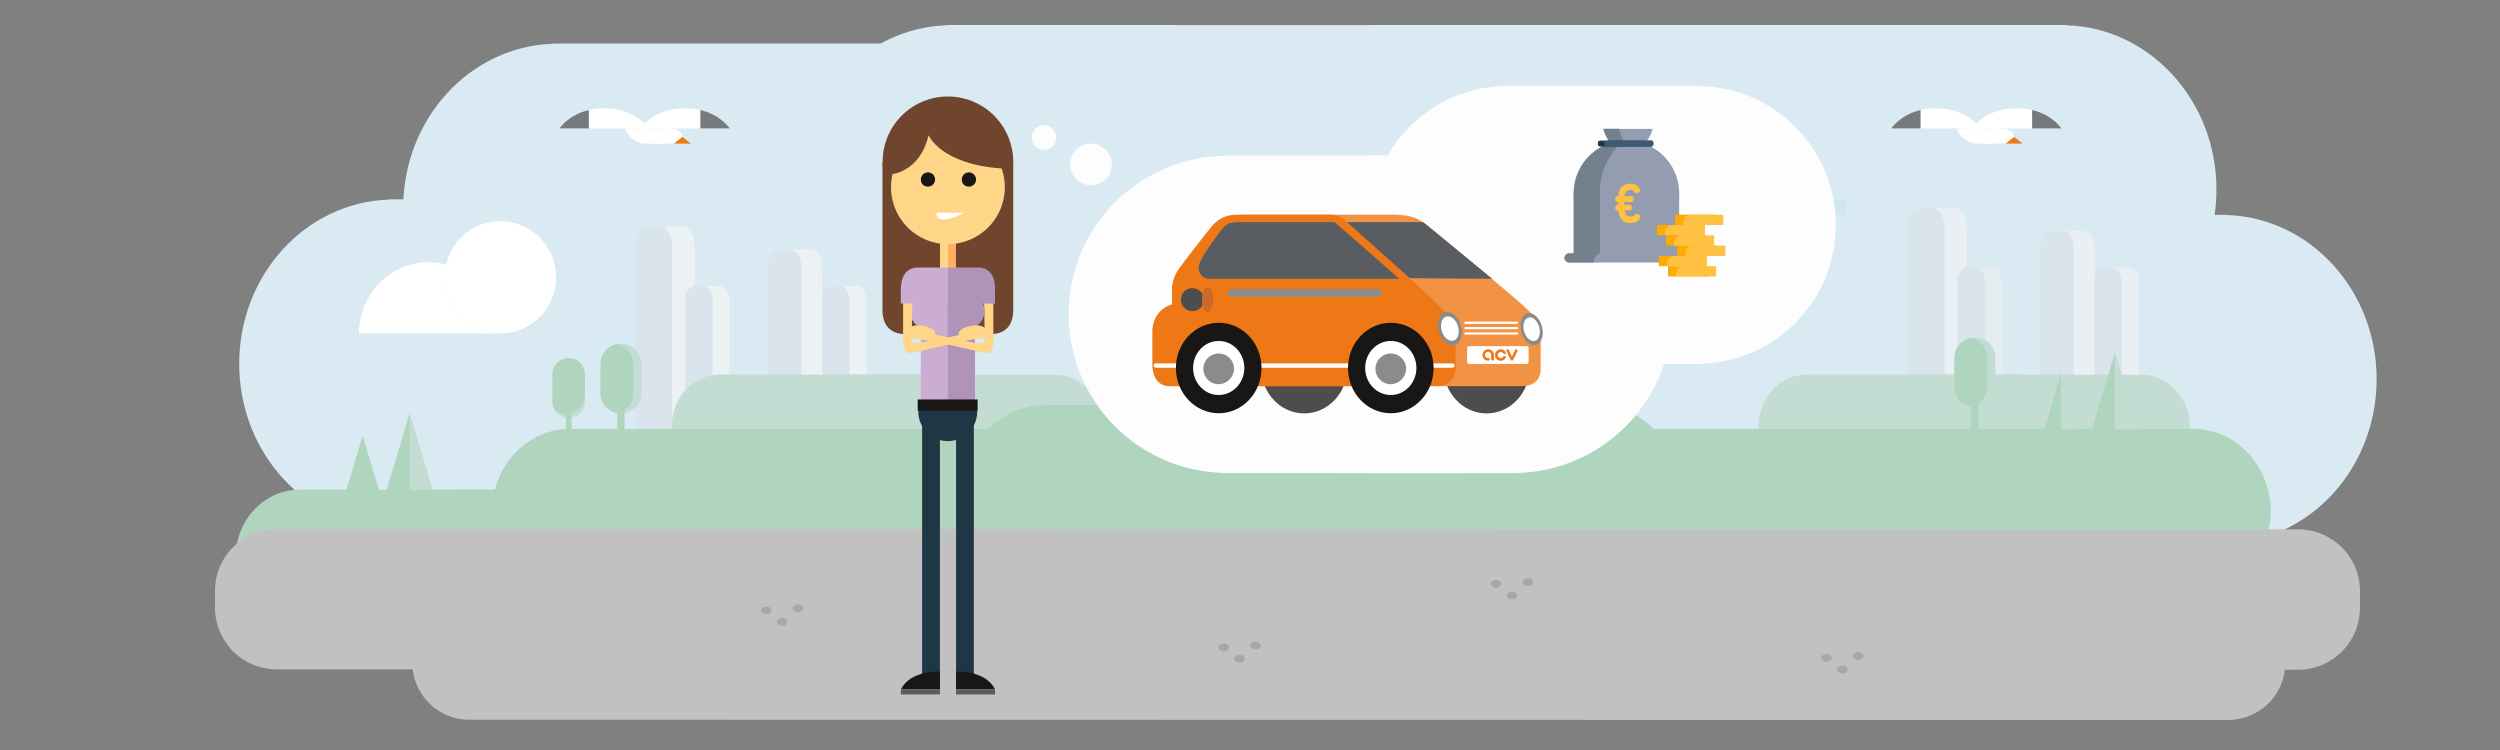 <svg id="Ebene_1" data-name="Ebene 1" xmlns="http://www.w3.org/2000/svg" xmlns:xlink="http://www.w3.org/1999/xlink" viewBox="0 0 1000 300"><rect x="0" y="0" width="1000" height="300" fill="#808080" stroke="none"/><defs><style>.cls-1{fill:none;}.cls-2{clip-path:url(#clip-path);}.cls-3{fill:#daeaf2;}.cls-4{fill:#d1e5ee;}.cls-5{fill:#ecf1f3;}.cls-6{fill:#dae4ec;}.cls-7{fill:#e9eff2;}.cls-8{fill:#e4ecef;}.cls-9{fill:#c3ddd3;}.cls-10{fill:#fff;}.cls-11{fill:#afd5be;}.cls-12{fill:#c1c1c1;}.cls-13{fill:#a7a7a7;}.cls-14{clip-path:url(#clip-path-3);}.cls-15{clip-path:url(#clip-path-5);}.cls-16{clip-path:url(#clip-path-7);}.cls-17{fill:#757a7d;}.cls-18{fill:#ee7815;}.cls-19{fill:#70452e;}.cls-20{fill:#caadd1;}.cls-21{fill:#af93b8;}.cls-22{fill:#ffaf65;}.cls-23{fill:#ffd588;}.cls-24{fill:#181716;}.cls-25{fill:#1f3645;}.cls-26{fill:#595c61;}.cls-27{fill:#fdfdfd;}.cls-28{fill:#939daf;}.cls-29{fill:#73808e;}.cls-30{fill:#3d5973;}.cls-31{fill:#ffc141;}.cls-32{fill:#fa0;}.cls-33{fill:#4d4d4d;}.cls-34{fill:#f19244;}.cls-35{fill:#8b8b8b;}.cls-36{fill:#cb6926;}</style><clipPath id="clip-path"><rect class="cls-1" x="85.96" y="10" width="864.65" height="278"/></clipPath><clipPath id="clip-path-3"><path class="cls-1" d="M240.22,144.94h0v13h0a8.18,8.18,0,0,0,16.3,0h0v-13h0a8.19,8.19,0,0,0-16.31,0"/></clipPath><clipPath id="clip-path-5"><path class="cls-1" d="M781.8,142.47h0v13h0a8.18,8.18,0,0,0,16.3,0h0v-13h0a8.18,8.18,0,0,0-16.3,0"/></clipPath><clipPath id="clip-path-7"><path class="cls-1" d="M221,149.74h0v10.85h0a6.5,6.5,0,0,0,13,0h0V149.74h0a6.5,6.5,0,0,0-13,0"/></clipPath></defs><title>RZ_180613_ACV_Illustrationen_01</title><g class="cls-2"><path class="cls-3" d="M657.86,141.62l0-131.58L378.93,10v.09c-33.3,1-60,30-60,65.69s26.72,64.69,60,65.7v.1Z"/><path class="cls-3" d="M547.58,10l0,131.58,279,0v-.09c33.3-1,60-30,60-65.69s-26.72-64.69-60-65.7v-.1Z"/><path class="cls-4" d="M738.23,211.43l0-131.58-278.95,0v.09c-33.3,1-60,30-60,65.69s26.72,64.69,60,65.7v.1Z"/><path class="cls-3" d="M611.65,85.87l0,131.58,279,0v-.1c33.3-1,60-30,60-65.68S923.9,87,890.6,86v-.09Z"/><path class="cls-3" d="M500.27,149l0-131.58-279,0v.09c-33.3,1-60,30-60,65.69s26.72,64.7,60,65.7v.1Z"/><path class="cls-3" d="M373.68,17.35l0,131.58,279,0v-.09c33.3-1,60-30,60-65.69s-26.71-64.69-60-65.7v-.1Z"/><path class="cls-3" d="M434.68,211.36l0-131.57-279-.05v.1c-33.3,1-60,30-60,65.68s26.71,64.7,60,65.71v.09Z"/><path class="cls-3" d="M308.1,79.77l0,131.57,279,0v-.09c33.3-1,60-30,60-65.68s-26.72-64.7-60-65.71v-.09Z"/><path class="cls-5" d="M265.11,90.59s-5.36,0-5.36,7.72v76s0,7.72,5.36,7.72h7.37s5.36,0,5.36-7.72v-76s0-7.72-5.36-7.72Z"/><path class="cls-6" d="M259.69,90.59s-5.36,0-5.36,7.72v76s0,7.72,5.36,7.72h3.8s5.36,0,5.36-7.72v-76s0-7.72-5.36-7.72Z"/><path class="cls-5" d="M282.24,114.45s-4.07,0-4.07,5.87v57.76s0,5.87,4.07,5.87h5.6s4.07,0,4.07-5.87V120.32s0-5.87-4.07-5.87Z"/><path class="cls-6" d="M278.12,114.45s-4.08,0-4.08,5.87v57.76s0,5.87,4.08,5.87H281s4.07,0,4.07-5.87V120.32s0-5.87-4.07-5.87Z"/><path class="cls-5" d="M317.13,99.7s-4.94,0-4.94,7.11v70s0,7.11,4.94,7.11h6.79s4.93,0,4.93-7.11v-70s0-7.11-4.93-7.11Z"/><path class="cls-6" d="M312.13,99.7s-4.93,0-4.93,7.11v70s0,7.11,4.93,7.11h3.51s4.93,0,4.93-7.11v-70s0-7.11-4.93-7.11Z"/><path class="cls-5" d="M337,114.45s-4.07,0-4.07,5.87v57.76S333,184,337,184h5.6s4.07,0,4.07-5.87V120.32s0-5.87-4.07-5.87Z"/><path class="cls-6" d="M332.9,114.45s-4.08,0-4.08,5.87v57.76s0,5.87,4.08,5.87h2.89s4.07,0,4.07-5.87V120.32s0-5.87-4.07-5.87Z"/><path class="cls-7" d="M774.08,83.18s-5.35,0-5.35,7.73v76s0,7.73,5.35,7.73h7.37s5.36,0,5.36-7.73v-76s0-7.73-5.36-7.73Z"/><path class="cls-6" d="M768.66,83.18s-5.36,0-5.36,7.73v76s0,7.73,5.36,7.73h3.8s5.36,0,5.36-7.73v-76s0-7.73-5.36-7.73Z"/><path class="cls-8" d="M791.21,107s-4.07,0-4.07,5.88v57.76s0,5.87,4.07,5.87h5.6s4.07,0,4.07-5.87V112.92s0-5.88-4.07-5.88Z"/><path class="cls-6" d="M787.09,107s-4.07,0-4.07,5.88v57.76s0,5.87,4.07,5.87H790s4.07,0,4.07-5.87V112.92s0-5.88-4.07-5.88Z"/><path class="cls-7" d="M826.11,92.29s-4.94,0-4.94,7.12v70s0,7.12,4.94,7.12h6.78s4.94,0,4.94-7.12v-70s0-7.12-4.94-7.12Z"/><path class="cls-6" d="M821.11,92.29s-4.94,0-4.94,7.12v70s0,7.12,4.94,7.12h3.5s4.94,0,4.94-7.12v-70s0-7.12-4.94-7.12Z"/><path class="cls-7" d="M846,107s-4.07,0-4.07,5.88v57.76s0,5.87,4.07,5.87h5.6s4.07,0,4.07-5.87V112.92s0-5.88-4.07-5.88Z"/><path class="cls-6" d="M841.87,107s-4.07,0-4.07,5.88v57.76s0,5.87,4.07,5.87h2.89s4.07,0,4.07-5.87V112.92s0-5.88-4.07-5.88Z"/><path class="cls-9" d="M374.78,191V149.82H287.53v0c-10.42.31-18.78,9.38-18.78,20.55s8.36,20.23,18.78,20.55v0Z"/><path class="cls-9" d="M335.18,149.82V191h87.26v0c10.41-.32,18.77-9.39,18.77-20.55s-8.36-20.24-18.77-20.55v0Z"/><path class="cls-10" d="M171.46,104.91c-15.38,0-27.84,12.77-27.84,28.51H199.3A22.24,22.24,0,0,1,178,110.94a23.17,23.17,0,0,1,.57-5.1,27.54,27.54,0,0,0-7.08-.93"/><path class="cls-10" d="M199.93,88.46h0a22.07,22.07,0,0,0-21.39,17.38,23.17,23.17,0,0,0-.57,5.1,22.24,22.24,0,0,0,21.33,22.47h.63a22.49,22.49,0,0,0,0-45"/><path class="cls-11" d="M367,237.6v-66H227v0c-16.72.5-30.13,15.06-30.13,33s13.41,32.47,30.13,33v0Z"/><path class="cls-11" d="M303.44,171.55v66h140v0c16.71-.51,30.13-15.06,30.13-33s-13.42-32.48-30.13-33v0Z"/><path class="cls-9" d="M809.48,191V149.82H722.22v0c-10.41.31-18.77,9.38-18.77,20.55s8.36,20.23,18.77,20.55v0Z"/><path class="cls-9" d="M769.88,149.82V191h87.26v0c10.41-.32,18.77-9.39,18.77-20.55s-8.36-20.24-18.77-20.55v0Z"/><path class="cls-11" d="M801.7,237.6v-66h-140v0c-16.72.5-30.13,15.06-30.13,33s13.41,32.47,30.13,33v0Z"/><path class="cls-11" d="M738.14,171.55v66h140v0c16.72-.51,30.14-15.06,30.14-33s-13.42-32.48-30.14-33v0Z"/><path class="cls-11" d="M567.8,237.6V192.42H472v0c-11.44.35-20.61,10.3-20.61,22.56s9.17,22.21,20.61,22.56v0Z"/><path class="cls-11" d="M524.32,192.42V237.6h95.79v0c11.43-.34,20.61-10.3,20.61-22.56s-9.18-22.21-20.61-22.56v0Z"/><path class="cls-11" d="M561.4,230.2V162.05H416.91v0c-17.25.52-31.09,15.53-31.09,34s13.84,33.51,31.09,34v0Z"/><path class="cls-11" d="M495.82,162.05V230.2H640.3v0c17.25-.52,31.09-15.54,31.09-34s-13.84-33.5-31.09-34v0Z"/><path class="cls-11" d="M234.43,250.29V195.88H119.06v0c-13.77.42-24.82,12.41-24.82,27.17s11.05,26.76,24.82,27.18v0Z"/><path class="cls-11" d="M182.07,195.88v54.41H297.44v0c13.77-.42,24.83-12.41,24.83-27.17s-11.06-26.76-24.83-27.18v0Z"/><path class="cls-12" d="M891.34,288l-703.67-.11a22.82,22.82,0,0,1-22.76-22.76v-5.36A22.84,22.84,0,0,1,187.67,237l703.68.11a22.81,22.81,0,0,1,22.75,22.76v5.37A22.82,22.82,0,0,1,891.34,288"/><path class="cls-12" d="M919.29,267.89l-808.68-.13A24.72,24.72,0,0,1,86,243.11v-6.85a24.73,24.73,0,0,1,24.65-24.64l808.69.12a24.72,24.72,0,0,1,24.64,24.65v6.85a24.73,24.73,0,0,1-24.65,24.65"/><path class="cls-13" d="M491.59,259c0,.85-.95,1.54-2.12,1.54s-2.11-.69-2.11-1.54.95-1.54,2.11-1.54,2.12.69,2.12,1.54"/><path class="cls-13" d="M497.93,263.66c-.07.84-1.07,1.49-2.24,1.44s-2.05-.78-2-1.63S494.78,262,496,262s2.05.78,2,1.63"/><path class="cls-13" d="M504.28,258.27a2,2,0,0,1-2.24,1.44c-1.17,0-2.06-.77-2-1.62s1.08-1.5,2.24-1.45,2.06.78,2,1.63"/><path class="cls-13" d="M306.5,242.6c-1.17,0-2.12.69-2.12,1.54s.95,1.54,2.12,1.54,2.11-.69,2.11-1.54-.94-1.54-2.11-1.54"/><path class="cls-13" d="M312.84,247.22a2,2,0,0,0-2.11,1.44c-.07.85.82,1.58,2,1.63h.13a1.94,1.94,0,0,0,2.11-1.44c.07-.85-.82-1.58-2-1.63h-.13"/><path class="cls-13" d="M319.18,241.83a1.94,1.94,0,0,0-2.1,1.45c-.07.85.82,1.58,2,1.63h.13a2,2,0,0,0,2.11-1.45c.07-.84-.82-1.57-2-1.62h-.14"/><path class="cls-13" d="M598.41,232c-1.17,0-2.11.69-2.11,1.53s.94,1.54,2.11,1.54,2.12-.69,2.12-1.54-.95-1.53-2.12-1.53"/><path class="cls-13" d="M604.76,236.64c-1.11,0-2,.63-2.11,1.45s.82,1.57,2,1.62h.13a2,2,0,0,0,2.11-1.45c.07-.85-.82-1.58-2-1.63h-.12"/><path class="cls-13" d="M611.1,231.26A2,2,0,0,0,609,232.7c-.07.85.82,1.58,2,1.63h.13a2,2,0,0,0,2.11-1.44c.07-.85-.82-1.58-2-1.63h-.13"/><path class="cls-13" d="M730.62,261.64c-1.17,0-2.11.69-2.11,1.54s.94,1.54,2.11,1.54,2.12-.69,2.12-1.54-1-1.54-2.12-1.54"/><path class="cls-13" d="M734.85,267.86a1.9,1.9,0,0,0,2,1.47H737a2,2,0,0,0,2.11-1.44v0Z"/><path class="cls-13" d="M737,266.26a2,2,0,0,0-2.12,1.44v.16h4.23c0-.84-.83-1.55-2-1.6H737"/><path class="cls-13" d="M743.31,260.87a2,2,0,0,0-2.11,1.45c-.07.85.82,1.57,2,1.62h.12c1.11,0,2.05-.63,2.11-1.45s-.81-1.57-2-1.63h-.13"/></g><polygon class="cls-11" points="145.07 174.21 151.62 196.06 138.52 196.06 145.07 174.21"/><g class="cls-2"><path class="cls-9" d="M256.54,157.92v-13h0a8.19,8.19,0,0,0-16.31,0h0v13h0a8.19,8.19,0,0,0,16.31,0Z"/></g><g class="cls-14"><path class="cls-11" d="M253.28,157.92v-13h0a8.19,8.19,0,0,0-16.31,0h0v13h0a8.19,8.19,0,0,0,16.31,0Z"/></g><rect class="cls-11" x="246.9" y="162.81" width="2.94" height="11.4"/><g class="cls-2"><path class="cls-9" d="M798.11,155.45v-13h0a8.18,8.18,0,0,0-16.3,0h0v13h0a8.18,8.18,0,0,0,16.3,0Z"/></g><g class="cls-15"><path class="cls-11" d="M794.86,155.45v-13h0a8.18,8.18,0,0,0-16.3,0h0v13h0a8.18,8.18,0,0,0,16.3,0Z"/></g><rect class="cls-11" x="788.48" y="160.35" width="2.94" height="11.4"/><g class="cls-2"><path class="cls-9" d="M234,160.59V149.74h0a6.5,6.5,0,0,0-13,0h0v10.85h0a6.5,6.5,0,0,0,13,0Z"/></g><g class="cls-16"><path class="cls-11" d="M234.08,157.92v-13h0a8.18,8.18,0,0,0-16.3,0h0v13h0a8.18,8.18,0,0,0,16.3,0Z"/></g><rect class="cls-11" x="226.34" y="164.68" width="2.34" height="9.53"/><polygon class="cls-11" points="163.83 165.37 173.03 196.06 154.63 196.06 163.83 165.37"/><polygon class="cls-9" points="163.83 165.37 173.03 196.06 163.83 196.06 163.83 165.37"/><polygon class="cls-11" points="845.94 141.05 855.14 171.75 836.74 171.75 845.94 141.05"/><polygon class="cls-9" points="845.94 141.05 855.14 171.75 845.94 171.75 845.94 141.05"/><polygon class="cls-11" points="824.33 149 830.88 171.75 817.78 171.75 824.33 149"/><polygon class="cls-9" points="824.33 149 830.88 171.75 824.33 171.75 824.33 149"/><g class="cls-2"><path class="cls-10" d="M223.77,51.38h35.8s-5.19-8.08-17.9-8.08-17.9,8.08-17.9,8.08"/><path class="cls-17" d="M235.53,44c-8.26,1.95-11.76,7.39-11.76,7.39h11.76Z"/><path class="cls-10" d="M291.91,51.38h-35.8S261.3,43.3,274,43.3s17.9,8.08,17.9,8.08"/><path class="cls-17" d="M280.15,44c8.26,1.95,11.76,7.39,11.76,7.39H280.15Z"/><path class="cls-10" d="M260.15,57.44s2-6.06,7.41-6.06S273,54.75,273,54.75l-3.37,2.69Z"/></g><polygon class="cls-18" points="269.58 57.44 276.32 57.44 272.95 54.75 269.58 57.44"/><g class="cls-2"><path class="cls-10" d="M265.54,57.44h-7.41c-4.72,0-8.08-4.71-8.08-6.06h17.51Z"/><path class="cls-10" d="M756.47,51.38h35.8s-5.2-8.08-17.9-8.08-17.9,8.08-17.9,8.08"/><path class="cls-17" d="M768.22,44c-8.26,1.95-11.75,7.39-11.75,7.39h11.75Z"/><path class="cls-10" d="M824.6,51.38H788.8s5.2-8.08,17.9-8.08,17.9,8.08,17.9,8.08"/><path class="cls-17" d="M812.85,44c8.26,1.95,11.75,7.39,11.75,7.39H812.85Z"/><path class="cls-10" d="M792.84,57.44s2-6.06,7.41-6.06,5.39,3.37,5.39,3.37l-3.36,2.69Z"/></g><polygon class="cls-18" points="802.27 57.44 809.01 57.44 805.64 54.75 802.27 57.44"/><g class="cls-2"><path class="cls-10" d="M798.23,57.44h-7.41c-4.71,0-8.08-4.71-8.08-6.06h17.51Z"/><path class="cls-19" d="M405.29,124V65.11H379.18l0,68.49h17.69c3.06,0,8.43-1.59,8.44-9.56"/><path class="cls-19" d="M353,124V65.1h26.12v68.49h-17.7c-3.05,0-8.43-1.6-8.43-9.57"/><path class="cls-19" d="M379.17,90.84a26.12,26.12,0,1,0-26.12-26.12,26.12,26.12,0,0,0,26.12,26.12"/><path class="cls-20" d="M368.31,119.84c0-5.64,5.12-7.63,7.87-7.62h3l0,55.29H368.3s0-43.69,0-47.67"/><path class="cls-21" d="M390,119.85c0-5.64-5.12-7.63-7.87-7.64h-3v55.3H390s0-43.68,0-47.66"/><path class="cls-22" d="M382.37,97.18v11c0,3-3.2,3-3.2,3v-14Z"/><path class="cls-23" d="M376,97.18v11c0,3,3.21,3,3.21,3v-14Z"/><path class="cls-23" d="M379.17,97.65A22.75,22.75,0,1,0,356.42,74.9a22.74,22.74,0,0,0,22.75,22.75"/><path class="cls-19" d="M371.44,54.12s4.9,11.82,29.93,13.31c0,0-3.32-22.18-22.17-22.18C357.53,45.25,357,69.64,357,69.64s11.08-1.11,14.41-15.52"/><path class="cls-24" d="M370.89,74.62a2.84,2.84,0,1,0-2.54-2.82,2.69,2.69,0,0,0,2.54,2.82"/><path class="cls-24" d="M387.28,74.63a2.84,2.84,0,1,0-2.55-2.82,2.7,2.7,0,0,0,2.55,2.82"/><path class="cls-10" d="M374.54,85.1h11.09s-11.09,6.17-11.09,0"/><path class="cls-25" d="M367.88,161.15a11.77,11.77,0,1,0,23,3.42,11.54,11.54,0,0,0-.53-3.5Z"/></g><rect class="cls-24" x="367.08" y="159.78" width="23.96" height="4.44"/><rect class="cls-25" x="368.85" y="168.53" width="7.12" height="105.85"/><rect class="cls-25" x="382.42" y="168.53" width="7.12" height="105.85"/><g class="cls-2"><path class="cls-24" d="M382.41,275.73v-7.1s11.75-.69,15.6,7.11Z"/></g><rect class="cls-26" x="382.41" y="275.74" width="15.61" height="2.04"/><g class="cls-2"><path class="cls-24" d="M376,275.73v-7.11s-11.75-.69-15.61,7.11Z"/></g><rect class="cls-26" x="360.36" y="275.73" width="15.61" height="2.04"/><g class="cls-2"><path class="cls-23" d="M372.64,136.35v-2.84s17.08,3.79,19,3.8,2.3-.33,2.27-1.91l-.38-20.87h3.81v22.81c0,1.86-.88,4.49-3.79,3.76-3.8-.95-20.88-4.75-20.88-4.75"/><path class="cls-21" d="M398,115.44v6H379.17V107h12c5.18,0,6.88,4.22,6.88,8.47"/><path class="cls-21" d="M386.65,131.69a7.37,7.37,0,1,0-7.58-7.37,7.48,7.48,0,0,0,7.58,7.37"/><path class="cls-20" d="M371.48,131.68a7.37,7.37,0,1,0-7.58-7.36,7.47,7.47,0,0,0,7.58,7.36"/><path class="cls-23" d="M364.33,135.15l9.29,1.48.56-3.51h0s-.79-2.15-5.29-2.86c-6.76-1.08-7.63,4.4-7.63,4.4Z"/><path class="cls-23" d="M385.93,136.36v-2.85s-17.09,3.79-19,3.79-2.3-.32-2.26-1.9l.38-20.88h-3.81v22.82c0,1.86.88,4.49,3.79,3.76,3.8-.95,20.89-4.74,20.89-4.74"/><path class="cls-23" d="M393.29,135.15,384,136.63l-.56-3.51h0s.78-2.15,5.29-2.86c6.76-1.07,7.63,4.4,7.63,4.4Z"/><path class="cls-20" d="M360.32,115.43v5.95h18.84V107H367.36c-5.3,0-7,4.21-7,8.46"/><path class="cls-27" d="M422.49,55a4.91,4.91,0,1,1-4.91-4.91A4.91,4.91,0,0,1,422.49,55"/><path class="cls-27" d="M444.73,66.06a8.33,8.33,0,1,1-8.33-8.62,8.48,8.48,0,0,1,8.33,8.62"/><path class="cls-27" d="M546.72,62.26l0,127h60.42v-.09a63.43,63.43,0,0,0,0-126.81v-.09Z"/><path class="cls-27" d="M587.3,189.25l0-127-98,0v.09a63.42,63.42,0,0,0,0,126.8v.09Z"/><path class="cls-27" d="M628,34.35l0,111.19h52.9v-.08a55.54,55.54,0,0,0,0-111v-.09Z"/><path class="cls-27" d="M661.36,145.55l0-111.2-60.34,0v.08a55.54,55.54,0,0,0,0,111v.08Z"/><path class="cls-28" d="M661.06,51.57c-1.83,6.25-5.68,8.6-10.43,8.6a8.61,8.61,0,0,1-8.6-8.61Z"/></g><rect class="cls-28" x="629.45" y="77.37" width="42.22" height="26.32"/><g class="cls-2"><path class="cls-28" d="M671.68,77.37a21.11,21.11,0,1,1-21.11-21.11,21.11,21.11,0,0,1,21.11,21.11"/><path class="cls-28" d="M673.12,105H627.49a1.83,1.83,0,0,1,0-3.65h45.63a1.83,1.83,0,0,1,0,3.65"/><path class="cls-29" d="M639.94,101.34v-24c0-13.56,8.61-20.07,8.61-20.11,1.34-1.52-.79-3.51-.79-5.7h-6.51a18.19,18.19,0,0,0,2.94,5.7,21.11,21.11,0,0,0-14.67,20.11v24h-2a1.83,1.83,0,0,0,0,3.65h10a3.76,3.76,0,0,1,2.35-3.65"/><path class="cls-25" d="M660.49,58.6H640a.83.83,0,0,1-.83-.83v-.69a.84.84,0,0,1,.83-.83h20.5a.83.83,0,0,1,.83.83v.68a.83.83,0,0,1-.83.83"/><path class="cls-30" d="M660.54,58.6h-18a.78.78,0,0,1-.78-.78V57a.78.78,0,0,1,.78-.77h18a.78.78,0,0,1,.78.78v.78a.78.78,0,0,1-.78.78"/><path class="cls-31" d="M647.3,78.49c.26-2.6,1.25-5,4.87-5A3.74,3.74,0,0,1,656,75.78a.89.89,0,0,1-.47,1.21l-.59.29a1,1,0,0,1-1.21-.44c-.29-.65-.83-.84-1.69-.84-1.57,0-2.11,1.08-2.28,2.49h2.75a.94.94,0,0,1,.93.91v.5a.92.92,0,0,1-.93.91h-2.82v1.06h2.08a1,1,0,0,1,.94.91v.5a.92.92,0,0,1-.94.91h-1.88c.26,1.56.89,2.45,2.27,2.45A2.19,2.19,0,0,0,654,85.9a.89.89,0,0,1,1.25-.21l.39.26a.93.93,0,0,1,.35,1.28c-.37.67-1.19,2-3.95,2-3.2,0-4.31-2.37-4.68-5H647a.91.91,0,0,1-.93-.91v-.5a.94.94,0,0,1,.93-.91h.26V80.81H647a.92.92,0,0,1-.93-.91v-.5a.94.94,0,0,1,.93-.91Z"/></g><rect class="cls-32" x="666.41" y="94.11" width="16.02" height="4.12"/><g class="cls-2"><path class="cls-31" d="M685.63,98.23h-16v-1a2.94,2.94,0,0,1,3.08-3.08h12.95Z"/></g><rect class="cls-32" x="662.74" y="89.99" width="16.02" height="4.12"/><g class="cls-2"><path class="cls-31" d="M682,94.11h-16v-1A3,3,0,0,1,669,90H682Z"/></g><rect class="cls-32" x="670.07" y="85.87" width="16.02" height="4.12"/><g class="cls-2"><path class="cls-31" d="M689.3,90h-16V89a3,3,0,0,1,3.08-3.09H689.3Z"/></g><rect class="cls-32" x="667.2" y="106.46" width="16.02" height="4.12"/><g class="cls-2"><path class="cls-31" d="M686.43,110.59h-16v-1a3,3,0,0,1,3.08-3.09h12.94Z"/></g><rect class="cls-32" x="663.54" y="102.35" width="16.02" height="4.12"/><g class="cls-2"><path class="cls-31" d="M682.76,106.47h-16v-1a2.94,2.94,0,0,1,3.08-3.08h12.94Z"/></g><rect class="cls-32" x="670.87" y="98.23" width="16.02" height="4.12"/><g class="cls-2"><path class="cls-31" d="M690.1,102.35h-16v-1a3,3,0,0,1,3.08-3.09H690.1Z"/><path class="cls-33" d="M611.81,147.23c0-10-7.69-18.12-17.16-18.12s-17.17,8.11-17.17,18.12,7.69,18.13,17.17,18.13,17.16-8.11,17.16-18.13"/><path class="cls-33" d="M538.84,147.23c0-10-7.69-18.12-17.17-18.12s-17.16,8.11-17.16,18.12,7.69,18.13,17.16,18.13,17.17-8.11,17.17-18.13"/><path class="cls-34" d="M499.86,85.87c-10.87,0-12.08,2.38-14.67,7s-16.39,20.15-16.39,23.26v5.69A11.13,11.13,0,0,0,461,132.73v13.45c0,5.7,6.73,8.28,6.73,8.28H608.53c8.28,0,7.72-6.72,7.72-6.72V134.28c0-3.66-2.11-6.84-4.14-9.32-2.54-3.1-28.42-24.19-40.84-34.54-3.42-2.85-6.62-4.55-14.38-4.55Z"/><path class="cls-18" d="M496.75,85.87c-4,0-8.23-.14-12.56,5.28-2,2.52-11.09,14-13.09,17.11a14.08,14.08,0,0,0-2.3,7.39v6.21c-.51,0-7.76,2.07-7.76,10.87v13.45c0,5.7,3.11,8.28,6.73,8.28H574.49c7.24,0,7.76-6.21,7.76-6.21v-14c0-4.66-.44-5.25-6.21-11.39-8.28-8.79-34.74-31.5-37.26-34-3.15-3.15-5.7-3-9.32-3Z"/><path class="cls-26" d="M499.34,88.86h34.53l25.87,22.65H483.81a4.31,4.31,0,0,1-4.14-5.69c.81-2.88,5.34-9.09,7.79-12.4,3.52-4.78,4.12-4.56,11.88-4.56"/><path class="cls-26" d="M538.78,88.86h30.44c.07,0,4,3.18,9.3,7.57,7.3,6,18.37,15.1,18.37,15.1l-33-.25Z"/><path class="cls-35" d="M551.1,115.65H492.61a1.54,1.54,0,0,0,0,3.08H551.1a1.54,1.54,0,0,0,0-3.08"/><path class="cls-33" d="M476.66,115.31a4.58,4.58,0,1,1-4.25,4.57,4.41,4.41,0,0,1,4.25-4.57"/><path class="cls-35" d="M584.4,130.29c-1-3.62-3.86-6-6.32-5.39s-3.61,4.1-2.58,7.72,3.87,6,6.33,5.39,3.61-4.1,2.57-7.72"/><path class="cls-10" d="M583.23,130.6c-.76-2.67-2.85-4.44-4.66-4s-2.66,3-1.89,5.68,2.84,4.44,4.65,4,2.66-3,1.9-5.68"/><path class="cls-35" d="M616.77,130.55c-1-3.5-3.57-5.83-5.84-5.21s-3.34,4-2.39,7.46,3.58,5.83,5.85,5.21,3.34-4,2.38-7.46"/><path class="cls-10" d="M615.68,130.85c-.7-2.57-2.62-4.29-4.3-3.83s-2.45,2.91-1.75,5.48,2.63,4.29,4.3,3.84,2.46-2.92,1.75-5.49"/><path class="cls-10" d="M610.67,145.58H587.6a.76.76,0,0,1-.76-.76v-5.59a.77.77,0,0,1,.76-.77h23.07a.78.78,0,0,1,.77.77v5.59a.77.77,0,0,1-.77.76"/><path class="cls-10" d="M499.21,146.22a.87.87,0,0,0,.86.87h41.35a.87.87,0,0,0,0-1.73H500.07c-.47,0-.86.86-.86.86"/><path class="cls-10" d="M585.72,129.1a.44.44,0,0,0,.43.44h20.68a.44.44,0,0,0,0-.87H586.15c-.23,0-.43.43-.43.43"/><path class="cls-10" d="M585.72,131.25a.44.44,0,0,0,.43.43h20.68a.43.43,0,0,0,.43-.43.43.43,0,0,0-.43-.43H586.15c-.23,0-.43.43-.43.43"/><path class="cls-10" d="M585.72,133.39a.44.44,0,0,0,.43.43h20.68a.43.43,0,0,0,.43-.43.43.43,0,0,0-.43-.43H586.15c-.23,0-.43.43-.43.43"/><path class="cls-10" d="M461.46,146.22a.86.86,0,0,0,.86.87h12.92a.87.87,0,0,0,0-1.73H462.32a.86.86,0,0,0-.86.86"/><path class="cls-10" d="M563.82,146.22a.87.87,0,0,0,.86.87h16.37a.87.87,0,0,0,0-1.73H564.68c-.47,0-.86.86-.86.86"/><path class="cls-24" d="M573.45,147.2c0-10-7.67-18.09-17.13-18.09s-17.13,8.1-17.13,18.09,7.67,18.1,17.13,18.1,17.13-8.11,17.13-18.1"/><path class="cls-10" d="M566.56,147.2c0-6-4.58-10.82-10.24-10.82s-10.25,4.84-10.25,10.82S550.66,158,556.32,158s10.24-4.84,10.24-10.82"/><path class="cls-35" d="M562.45,147.2a6.14,6.14,0,1,0-6.13,6.48,6.31,6.31,0,0,0,6.13-6.48"/><path class="cls-24" d="M504.61,147.2c0-10-7.66-18.09-17.12-18.09s-17.13,8.1-17.13,18.09,7.67,18.1,17.13,18.1,17.12-8.11,17.12-18.1"/><path class="cls-10" d="M497.73,147.2c0-6-4.59-10.82-10.25-10.82s-10.24,4.84-10.24,10.82S481.83,158,487.48,158s10.25-4.84,10.25-10.82"/><path class="cls-35" d="M493.62,147.2a6.14,6.14,0,1,0-6.13,6.48,6.32,6.32,0,0,0,6.13-6.48"/><path class="cls-36" d="M483,114.86c1.25,0,2.25,2.24,2.25,5s-1,5-2.25,5-2.24-2.24-2.24-5,1-5,2.24-5"/><path class="cls-18" d="M600.3,144.31A2.3,2.3,0,0,1,598,142a2.27,2.27,0,0,1,2.27-2.27,2.12,2.12,0,0,1,2,1.18.52.52,0,0,1-.17.72.54.54,0,0,1-.73-.21,1.21,1.21,0,1,0-1.05,1.82,1.2,1.2,0,0,0,1-.58.52.52,0,1,1,.87.56,2.13,2.13,0,0,1-1.9,1.09"/><path class="cls-18" d="M597,144.24h0a.54.54,0,0,1-.53-.55V142a1.26,1.26,0,0,0-1.21-1.27A1.24,1.24,0,0,0,594,142a1.22,1.22,0,0,0,1.33,1.23.52.52,0,0,1,.58.35c.05.29-.06.62-.68.66A2.2,2.2,0,0,1,593,142a2.29,2.29,0,1,1,4.58,0v1.69a.55.55,0,0,1-.54.52"/><path class="cls-18" d="M604.77,142.67a1,1,0,0,0-.08-.23L603.54,140a.52.52,0,0,0-.71-.24.56.56,0,0,0-.23.75c.41.85,1.68,3.4,1.68,3.4a.55.55,0,0,0,1,0s1.27-2.55,1.68-3.4a.57.57,0,0,0-.23-.75.52.52,0,0,0-.71.24l-1.15,2.41a1,1,0,0,0-.08.23Z"/></g></svg>